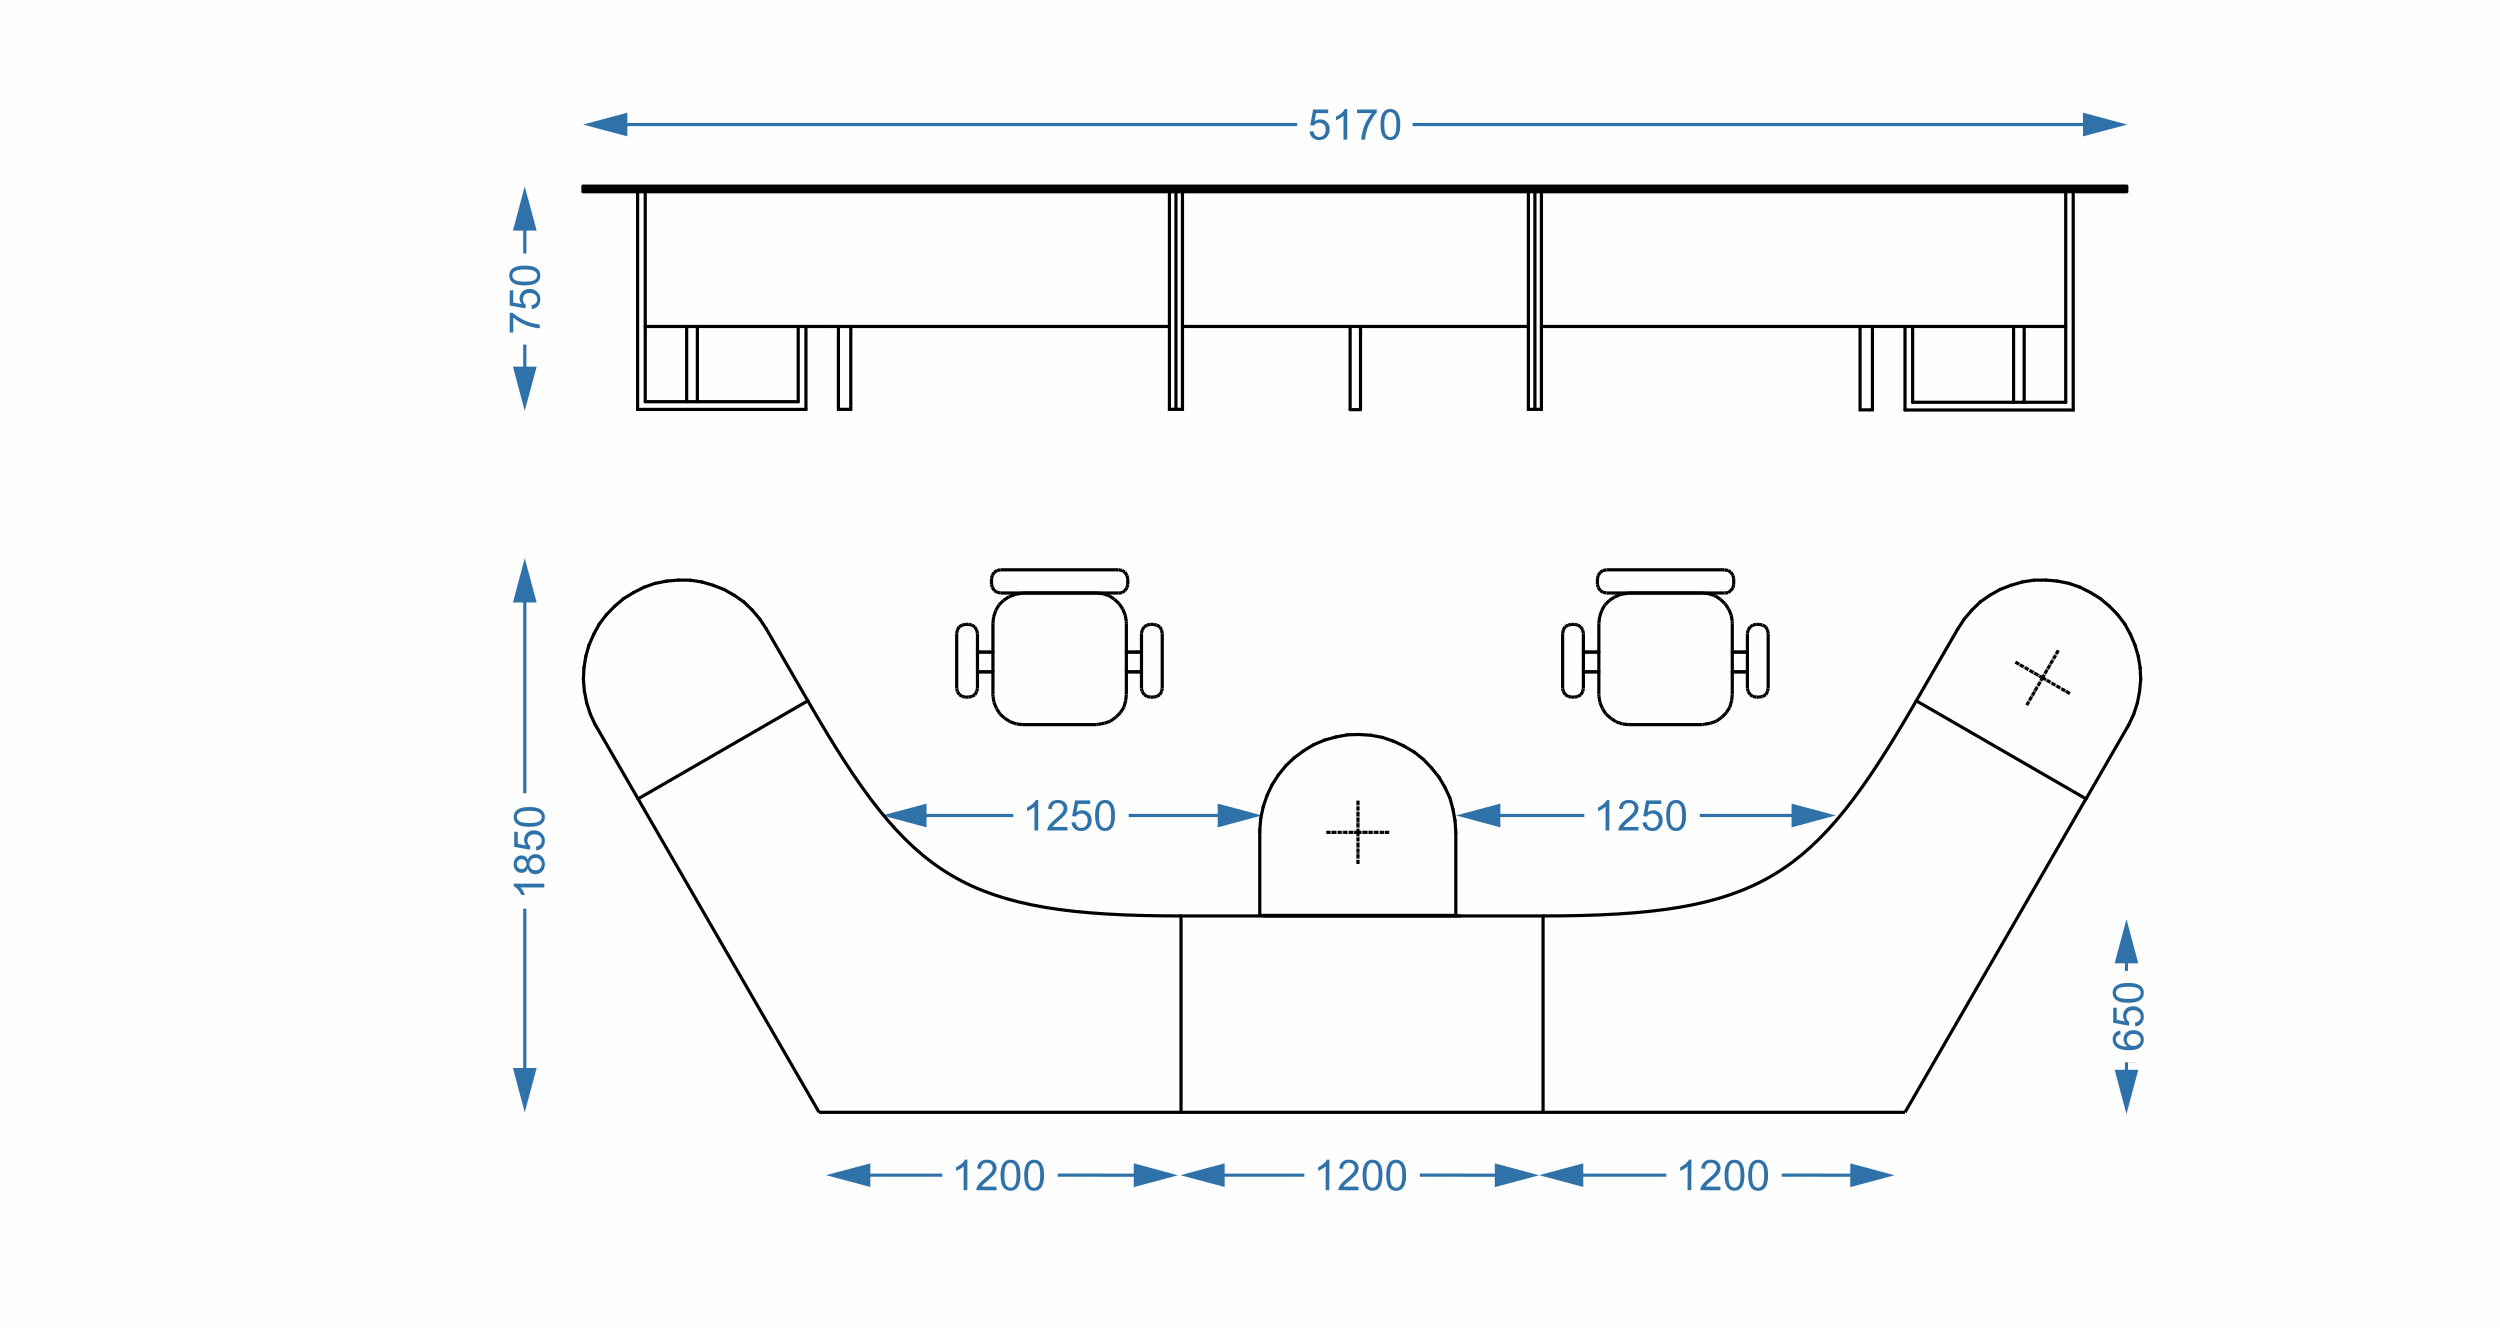 <?xml version="1.0" encoding="UTF-8"?>
<!DOCTYPE svg PUBLIC "-//W3C//DTD SVG 1.1//EN" "http://www.w3.org/Graphics/SVG/1.1/DTD/svg11.dtd">
<!-- Creator: CorelDRAW 2017 -->
<svg xmlns="http://www.w3.org/2000/svg" xml:space="preserve" width="4902px" height="2604px" version="1.1" style="shape-rendering:geometricPrecision; text-rendering:geometricPrecision; image-rendering:optimizeQuality; fill-rule:evenodd; clip-rule:evenodd"
viewBox="0 0 22635 12024"
 xmlns:xlink="http://www.w3.org/1999/xlink">
 <defs>
  <style type="text/css">
   <![CDATA[
    .str2 {stroke:black;stroke-width:29;stroke-miterlimit:2}
    .str0 {stroke:black;stroke-width:29;stroke-miterlimit:22.926}
    .str3 {stroke:black;stroke-width:29;stroke-linecap:round;stroke-miterlimit:10}
    .str1 {stroke:black;stroke-width:29;stroke-linecap:round;stroke-linejoin:round;stroke-miterlimit:10}
    .fil2 {fill:none}
    .fil3 {fill:none;fill-rule:nonzero}
    .fil0 {fill:#FEFEFE}
    .fil1 {fill:#2E72A9;fill-rule:nonzero}
    .fil4 {fill:black;fill-rule:nonzero}
   ]]>
  </style>
 </defs>
 <g id="Слой_x0020_1">
  <rect class="fil0" width="22635" height="12024"/>
  <g>
   <path class="fil1" d="M10515 10655l-1044 -1 0 -29 1044 1 0 29zm-250 93l0 -215 400 108 -400 107z"/>
  </g>
  <g>
   <path class="fil1" d="M7880 10747l-401 -107 401 -107 0 214zm734 -93l-984 0 0 -28 984 0 0 28z"/>
  </g>
  <g>
   <path class="fil1" d="M13784 10655l-1036 -1 0 -29 1036 1 0 29zm-250 93l0 -215 401 108 -401 107z"/>
  </g>
  <g>
   <path class="fil1" d="M11088 10747l-401 -107 401 -107 0 214zm804 -93l-1054 0 0 -28 1054 0 0 28z"/>
  </g>
  <g>
   <path class="fil1" d="M17002 10655l-976 -1 0 -29 976 1 0 29zm-250 93l1 -215 400 108 -401 107z"/>
  </g>
  <g>
   <path class="fil1" d="M14335 10747l-400 -107 400 -107 0 214zm835 -93l-1084 0 0 -28 1084 0 0 28z"/>
  </g>
  <g>
   <path class="fil1" d="M11275 7398l-1162 0 0 -29 1162 0 0 29zm-250 93l0 -215 401 107 -401 108z"/>
  </g>
  <g>
   <path class="fil1" d="M8389 7491l-401 -108 401 -107 0 215zm1308 -93l-1558 0 0 -29 1558 0 0 29z"/>
  </g>
  <g>
   <path class="fil1" d="M16470 7398l-1187 0 0 -29 1187 0 0 29zm-249 93l0 -215 400 107 -400 108z"/>
  </g>
  <g>
   <path class="fil1" d="M13584 7491l-401 -108 401 -107 0 215zm813 -93l-1063 0 0 -29 1063 0 0 29z"/>
  </g>
  <path class="fil1" d="M19221 9441l2 34c-13,3 -23,7 -29,13 -9,9 -14,20 -14,34 0,10 3,20 9,28 8,11 19,19 34,26 15,6 36,9 64,9 -13,-8 -22,-18 -28,-30 -6,-12 -9,-24 -9,-37 0,-22 8,-42 25,-58 16,-15 38,-23 64,-23 18,0 34,3 49,11 14,7 26,18 34,31 8,13 11,27 11,44 0,28 -10,51 -31,69 -20,18 -55,27 -102,27 -53,0 -92,-10 -116,-30 -21,-17 -32,-40 -32,-69 0,-22 6,-40 18,-54 13,-14 29,-22 51,-25zm119 139c11,0 22,-3 33,-8 11,-5 19,-11 24,-20 6,-9 9,-18 9,-28 0,-15 -6,-27 -18,-37 -11,-11 -27,-16 -47,-16 -19,0 -34,5 -45,15 -11,11 -16,23 -16,39 0,15 5,28 16,39 11,10 26,16 44,16z"/>
  <path id="1" class="fil1" d="M19357 9403l-3 -35c17,-3 30,-9 39,-18 8,-10 13,-22 13,-35 0,-17 -6,-31 -19,-42 -12,-11 -28,-16 -48,-16 -20,0 -35,5 -46,16 -11,10 -17,24 -17,42 0,11 3,21 8,30 5,8 11,15 19,20l-5 32 -141 -27 0 -136 32 0 0 109 74 15c-11,-16 -17,-34 -17,-52 0,-24 8,-44 25,-61 17,-16 38,-24 64,-24 25,0 47,7 65,21 22,18 33,42 33,73 0,25 -7,45 -21,61 -14,16 -32,25 -55,27z"/>
  <path id="2" class="fil1" d="M19293 9189c-33,0 -59,-3 -79,-10 -20,-7 -35,-17 -46,-30 -10,-13 -16,-30 -16,-50 0,-14 3,-27 9,-38 6,-12 15,-21 26,-28 11,-7 25,-13 41,-17 16,-4 38,-6 65,-6 32,0 58,3 78,10 20,6 36,16 46,29 11,14 16,30 16,50 0,27 -9,48 -28,63 -23,18 -60,27 -112,27zm0 -35c45,0 76,-5 90,-15 15,-11 23,-24 23,-40 0,-15 -8,-28 -23,-39 -15,-10 -45,-16 -90,-16 -45,0 -75,6 -90,16 -15,11 -23,24 -23,40 0,15 7,28 20,37 17,12 48,17 93,17z"/>
  <polygon class="fil2 str0" points="10693,10071 13971,10071 13971,8293 10693,8293 "/>
  <line class="fil2 str0" x1="10693" y1="10071" x2="7416" y2= "10071" />
  <line class="fil2 str0" x1="7416" y1="10071" x2="5777" y2= "7233" />
  <line class="fil3 str1" x1="7314" y1="6345" x2="5777" y2= "7233" />
  <line class="fil3 str1" x1="7314" y1="6345" x2="6938" y2= "5694" />
  <line class="fil3 str1" x1="5401" y1="6581" x2="5777" y2= "7233" />
  <line class="fil3 str1" x1="6938" y1="5694" x2="6880" y2= "5606" />
  <line class="fil3 str1" x1="6880" y1="5606" x2="6811" y2= "5524" />
  <line class="fil3 str1" x1="6811" y1="5524" x2="6735" y2= "5450" />
  <line class="fil3 str1" x1="6735" y1="5450" x2="6648" y2= "5390" />
  <line class="fil3 str1" x1="6648" y1="5390" x2="6555" y2= "5337" />
  <line class="fil3 str1" x1="6555" y1="5337" x2="6456" y2= "5299" />
  <line class="fil3 str1" x1="6456" y1="5299" x2="6354" y2= "5269" />
  <line class="fil3 str1" x1="6354" y1="5269" x2="6249" y2= "5253" />
  <line class="fil3 str1" x1="6249" y1="5253" x2="6142" y2= "5252" />
  <line class="fil3 str1" x1="6142" y1="5252" x2="6037" y2= "5261" />
  <line class="fil3 str1" x1="6037" y1="5261" x2="5931" y2= "5282" />
  <line class="fil3 str1" x1="5931" y1="5282" x2="5833" y2= "5316" />
  <line class="fil3 str1" x1="5833" y1="5316" x2="5736" y2= "5365" />
  <line class="fil3 str1" x1="5736" y1="5365" x2="5646" y2= "5420" />
  <line class="fil3 str1" x1="5646" y1="5420" x2="5565" y2= "5489" />
  <line class="fil3 str1" x1="5565" y1="5489" x2="5491" y2= "5565" />
  <line class="fil3 str1" x1="5491" y1="5565" x2="5426" y2= "5650" />
  <line class="fil3 str1" x1="5426" y1="5650" x2="5376" y2= "5742" />
  <line class="fil3 str1" x1="5376" y1="5742" x2="5333" y2= "5840" />
  <line class="fil3 str1" x1="5333" y1="5840" x2="5304" y2= "5942" />
  <line class="fil3 str1" x1="5304" y1="5942" x2="5287" y2= "6047" />
  <line class="fil3 str1" x1="5287" y1="6047" x2="5282" y2= "6153" />
  <line class="fil3 str1" x1="5282" y1="6153" x2="5291" y2= "6258" />
  <line class="fil3 str1" x1="5291" y1="6258" x2="5312" y2= "6364" />
  <line class="fil3 str1" x1="5312" y1="6364" x2="5345" y2= "6466" />
  <line class="fil3 str1" x1="5345" y1="6466" x2="5389" y2= "6562" />
  <line class="fil3 str1" x1="5389" y1="6562" x2="5401" y2= "6581" />
  <path class="fil2 str0" d="M7314 6345c930,1611 1401,1948 3379,1948"/>
  <line class="fil3 str1" x1="13218" y1="8293" x2="11442" y2= "8293" />
  <line class="fil2 str0" x1="13971" y1="10071" x2="17248" y2= "10071" />
  <line class="fil2 str0" x1="17248" y1="10071" x2="18886" y2= "7233" />
  <line class="fil3 str1" x1="17350" y1="6345" x2="18887" y2= "7233" />
  <line class="fil3 str2" x1="18499" y1="6140" x2="18465" y2= "6121" />
  <line class="fil3 str2" x1="18463" y1="6119" x2="18457" y2= "6116" />
  <line class="fil3 str2" x1="18454" y1="6114" x2="18421" y2= "6095" />
  <line class="fil3 str2" x1="18419" y1="6094" x2="18413" y2= "6091" />
  <line class="fil3 str2" x1="18410" y1="6089" x2="18377" y2= "6070" />
  <line class="fil3 str2" x1="18374" y1="6068" x2="18372" y2= "6067" />
  <line class="fil3 str2" x1="18366" y1="6063" x2="18333" y2= "6044" />
  <line class="fil3 str2" x1="18330" y1="6043" x2="18327" y2= "6041" />
  <line class="fil3 str2" x1="18322" y1="6038" x2="18289" y2= "6019" />
  <line class="fil3 str2" x1="18286" y1="6017" x2="18283" y2= "6016" />
  <line class="fil3 str2" x1="18281" y1="6014" x2="18247" y2= "5995" />
  <line class="fil3 str2" x1="18490" y1="6135" x2="18523" y2= "6154" />
  <line class="fil3 str2" x1="18526" y1="6156" x2="18529" y2= "6158" />
  <line class="fil3 str2" x1="18532" y1="6159" x2="18565" y2= "6178" />
  <line class="fil3 str2" x1="18570" y1="6181" x2="18573" y2= "6183" />
  <line class="fil3 str2" x1="18576" y1="6185" x2="18609" y2= "6204" />
  <line class="fil3 str2" x1="18614" y1="6207" x2="18617" y2= "6209" />
  <line class="fil3 str2" x1="18620" y1="6210" x2="18653" y2= "6229" />
  <line class="fil3 str2" x1="18659" y1="6232" x2="18661" y2= "6234" />
  <line class="fil3 str2" x1="18664" y1="6236" x2="18697" y2= "6255" />
  <line class="fil3 str2" x1="18700" y1="6256" x2="18706" y2= "6260" />
  <line class="fil3 str2" x1="18708" y1="6261" x2="18741" y2= "6280" />
  <line class="fil3 str2" x1="18490" y1="6142" x2="18509" y2= "6109" />
  <line class="fil3 str2" x1="18512" y1="6104" x2="18514" y2= "6101" />
  <line class="fil3 str2" x1="18515" y1="6098" x2="18534" y2= "6065" />
  <line class="fil3 str2" x1="18536" y1="6062" x2="18539" y2= "6057" />
  <line class="fil3 str2" x1="18541" y1="6054" x2="18560" y2= "6021" />
  <line class="fil3 str2" x1="18562" y1="6018" x2="18565" y2= "6013" />
  <line class="fil3 str2" x1="18566" y1="6010" x2="18585" y2= "5977" />
  <line class="fil3 str2" x1="18587" y1="5974" x2="18589" y2= "5971" />
  <line class="fil3 str2" x1="18592" y1="5966" x2="18611" y2= "5933" />
  <line class="fil3 str2" x1="18613" y1="5930" x2="18614" y2= "5927" />
  <line class="fil3 str2" x1="18617" y1="5922" x2="18636" y2= "5888" />
  <line class="fil3 str2" x1="18496" y1="6131" x2="18477" y2= "6164" />
  <line class="fil3 str2" x1="18474" y1="6170" x2="18472" y2= "6173" />
  <line class="fil3 str2" x1="18471" y1="6175" x2="18452" y2= "6209" />
  <line class="fil3 str2" x1="18448" y1="6214" x2="18447" y2= "6217" />
  <line class="fil3 str2" x1="18445" y1="6220" x2="18426" y2= "6253" />
  <line class="fil3 str2" x1="18425" y1="6255" x2="18421" y2= "6261" />
  <line class="fil3 str2" x1="18420" y1="6264" x2="18401" y2= "6297" />
  <line class="fil3 str2" x1="18399" y1="6300" x2="18396" y2= "6305" />
  <line class="fil3 str2" x1="18394" y1="6308" x2="18375" y2= "6341" />
  <line class="fil3 str2" x1="18374" y1="6344" x2="18372" y2= "6347" />
  <line class="fil3 str2" x1="18369" y1="6352" x2="18350" y2= "6385" />
  <line class="fil3 str1" x1="17350" y1="6345" x2="17726" y2= "5694" />
  <line class="fil3 str1" x1="19263" y1="6581" x2="18887" y2= "7233" />
  <line class="fil3 str1" x1="17726" y1="5694" x2="17784" y2= "5606" />
  <line class="fil3 str1" x1="17784" y1="5606" x2="17853" y2= "5524" />
  <line class="fil3 str1" x1="17853" y1="5524" x2="17929" y2= "5450" />
  <line class="fil3 str1" x1="17929" y1="5450" x2="18015" y2= "5390" />
  <line class="fil3 str1" x1="18015" y1="5390" x2="18108" y2= "5337" />
  <line class="fil3 str1" x1="18108" y1="5337" x2="18208" y2= "5299" />
  <line class="fil3 str1" x1="18208" y1="5299" x2="18310" y2= "5269" />
  <line class="fil3 str1" x1="18310" y1="5269" x2="18415" y2= "5253" />
  <line class="fil3 str1" x1="18415" y1="5253" x2="18522" y2= "5252" />
  <line class="fil3 str1" x1="18522" y1="5252" x2="18627" y2= "5261" />
  <line class="fil3 str1" x1="18627" y1="5261" x2="18733" y2= "5282" />
  <line class="fil3 str1" x1="18733" y1="5282" x2="18831" y2= "5316" />
  <line class="fil3 str1" x1="18831" y1="5316" x2="18928" y2= "5365" />
  <line class="fil3 str1" x1="18928" y1="5365" x2="19017" y2= "5420" />
  <line class="fil3 str1" x1="19017" y1="5420" x2="19099" y2= "5489" />
  <line class="fil3 str1" x1="19099" y1="5489" x2="19173" y2= "5565" />
  <line class="fil3 str1" x1="19173" y1="5565" x2="19238" y2= "5650" />
  <line class="fil3 str1" x1="19238" y1="5650" x2="19288" y2= "5742" />
  <line class="fil3 str1" x1="19288" y1="5742" x2="19330" y2= "5840" />
  <line class="fil3 str1" x1="19330" y1="5840" x2="19360" y2= "5942" />
  <line class="fil3 str1" x1="19360" y1="5942" x2="19377" y2= "6047" />
  <line class="fil3 str1" x1="19377" y1="6047" x2="19382" y2= "6153" />
  <line class="fil3 str1" x1="19382" y1="6153" x2="19372" y2= "6258" />
  <line class="fil3 str1" x1="19372" y1="6258" x2="19352" y2= "6364" />
  <line class="fil3 str1" x1="19352" y1="6364" x2="19319" y2= "6466" />
  <line class="fil3 str1" x1="19319" y1="6466" x2="19274" y2= "6562" />
  <line class="fil3 str1" x1="19274" y1="6562" x2="19263" y2= "6581" />
  <path class="fil2 str0" d="M17350 6345c-930,1611 -1402,1948 -3379,1948"/>
  <g>
   <line class="fil3 str2" x1="9927" y1="6561" x2="9261" y2= "6561" />
   <line class="fil3 str2" x1="9261" y1="6561" x2="9204" y2= "6555" />
   <line class="fil3 str2" x1="9204" y1="6555" x2="9146" y2= "6535" />
   <line class="fil3 str2" x1="9146" y1="6535" x2="9098" y2= "6504" />
   <line class="fil3 str2" x1="9098" y1="6504" x2="9054" y2= "6465" />
   <line class="fil3 str2" x1="9054" y1="6465" x2="9022" y2= "6414" />
   <line class="fil3 str2" x1="9022" y1="6414" x2="9000" y2= "6360" />
   <line class="fil3 str2" x1="9000" y1="6360" x2="8990" y2= "6303" />
   <line class="fil3 str2" x1="8990" y1="6303" x2="8990" y2= "6287" />
   <line class="fil3 str2" x1="8990" y1="6287" x2="8990" y2= "5643" />
   <line class="fil3 str2" x1="8990" y1="5643" x2="8996" y2= "5586" />
   <line class="fil3 str2" x1="8996" y1="5586" x2="9015" y2= "5528" />
   <line class="fil3 str2" x1="9015" y1="5528" x2="9044" y2= "5477" />
   <line class="fil3 str2" x1="9044" y1="5477" x2="9086" y2= "5436" />
   <line class="fil3 str2" x1="9086" y1="5436" x2="9133" y2= "5404" />
   <line class="fil3 str2" x1="9133" y1="5404" x2="9188" y2= "5382" />
   <line class="fil3 str2" x1="9188" y1="5382" x2="9245" y2= "5372" />
   <line class="fil3 str2" x1="9245" y1="5372" x2="9261" y2= "5369" />
   <line class="fil3 str2" x1="9261" y1="5369" x2="9927" y2= "5369" />
   <line class="fil3 str2" x1="9927" y1="5369" x2="9984" y2= "5375" />
   <line class="fil3 str2" x1="9984" y1="5375" x2="10042" y2= "5394" />
   <line class="fil3 str2" x1="10042" y1="5394" x2="10090" y2= "5426" />
   <line class="fil3 str2" x1="10090" y1="5426" x2="10134" y2= "5468" />
   <line class="fil3 str2" x1="10134" y1="5468" x2="10166" y2= "5516" />
   <line class="fil3 str2" x1="10166" y1="5516" x2="10188" y2= "5570" />
   <line class="fil3 str2" x1="10188" y1="5570" x2="10198" y2= "5627" />
   <line class="fil3 str2" x1="10198" y1="5627" x2="10198" y2= "5643" />
   <line class="fil3 str2" x1="10198" y1="5643" x2="10198" y2= "6287" />
   <line class="fil3 str2" x1="10198" y1="6287" x2="10192" y2= "6344" />
   <line class="fil3 str2" x1="10192" y1="6344" x2="10176" y2= "6402" />
   <line class="fil3 str2" x1="10176" y1="6402" x2="10144" y2= "6453" />
   <line class="fil3 str2" x1="10144" y1="6453" x2="10102" y2= "6494" />
   <line class="fil3 str2" x1="10102" y1="6494" x2="10055" y2= "6529" />
   <line class="fil3 str2" x1="10055" y1="6529" x2="10000" y2= "6548" />
   <line class="fil3 str2" x1="10000" y1="6548" x2="9943" y2= "6558" />
   <line class="fil3 str2" x1="9943" y1="6558" x2="9927" y2= "6561" />
   <line class="fil3 str2" x1="10128" y1="5369" x2="9060" y2= "5369" />
   <line class="fil3 str2" x1="9060" y1="5369" x2="9028" y2= "5363" />
   <line class="fil3 str2" x1="9028" y1="5363" x2="9003" y2= "5347" />
   <line class="fil3 str2" x1="9003" y1="5347" x2="8984" y2= "5318" />
   <line class="fil3 str2" x1="8984" y1="5318" x2="8977" y2= "5289" />
   <line class="fil3 str2" x1="8977" y1="5289" x2="8977" y2= "5241" />
   <line class="fil3 str2" x1="8977" y1="5241" x2="8984" y2= "5210" />
   <line class="fil3 str2" x1="8984" y1="5210" x2="9003" y2= "5181" />
   <line class="fil3 str2" x1="9003" y1="5181" x2="9028" y2= "5165" />
   <line class="fil3 str2" x1="9028" y1="5165" x2="9060" y2= "5159" />
   <line class="fil3 str2" x1="9060" y1="5159" x2="10128" y2= "5159" />
   <line class="fil3 str2" x1="10128" y1="5159" x2="10160" y2= "5165" />
   <line class="fil3 str2" x1="10160" y1="5165" x2="10185" y2= "5181" />
   <line class="fil3 str2" x1="10185" y1="5181" x2="10204" y2= "5210" />
   <line class="fil3 str2" x1="10204" y1="5210" x2="10211" y2= "5241" />
   <line class="fil3 str2" x1="10211" y1="5241" x2="10211" y2= "5289" />
   <line class="fil3 str2" x1="10211" y1="5289" x2="10204" y2= "5321" />
   <line class="fil3 str2" x1="10204" y1="5321" x2="10185" y2= "5347" />
   <line class="fil3 str2" x1="10185" y1="5347" x2="10160" y2= "5366" />
   <line class="fil3 str2" x1="10160" y1="5366" x2="10128" y2= "5369" />
   <line class="fil3 str2" x1="10440" y1="6312" x2="10418" y2= "6312" />
   <line class="fil3 str2" x1="10418" y1="6312" x2="10386" y2= "6306" />
   <line class="fil3 str2" x1="10386" y1="6306" x2="10360" y2= "6290" />
   <line class="fil3 str2" x1="10360" y1="6290" x2="10341" y2= "6261" />
   <line class="fil3 str2" x1="10341" y1="6261" x2="10335" y2= "6233" />
   <line class="fil3 str2" x1="10335" y1="6233" x2="10335" y2= "5735" />
   <line class="fil3 str2" x1="10335" y1="5735" x2="10341" y2= "5704" />
   <line class="fil3 str2" x1="10341" y1="5704" x2="10360" y2= "5675" />
   <line class="fil3 str2" x1="10360" y1="5675" x2="10386" y2= "5659" />
   <line class="fil3 str2" x1="10386" y1="5659" x2="10418" y2= "5653" />
   <line class="fil3 str2" x1="10418" y1="5653" x2="10440" y2= "5653" />
   <line class="fil3 str2" x1="10440" y1="5653" x2="10472" y2= "5659" />
   <line class="fil3 str2" x1="10472" y1="5659" x2="10501" y2= "5675" />
   <line class="fil3 str2" x1="10501" y1="5675" x2="10517" y2= "5704" />
   <line class="fil3 str2" x1="10517" y1="5704" x2="10523" y2= "5735" />
   <line class="fil3 str2" x1="10523" y1="5735" x2="10523" y2= "6233" />
   <line class="fil3 str2" x1="10523" y1="6233" x2="10517" y2= "6261" />
   <line class="fil3 str2" x1="10517" y1="6261" x2="10501" y2= "6290" />
   <line class="fil3 str2" x1="10501" y1="6290" x2="10472" y2= "6306" />
   <line class="fil3 str2" x1="10472" y1="6306" x2="10440" y2= "6312" />
   <line class="fil3 str1" x1="10198" y1="5904" x2="10211" y2= "5904" />
   <line class="fil3 str1" x1="10214" y1="5904" x2="10227" y2= "5904" />
   <line class="fil3 str1" x1="10230" y1="5904" x2="10243" y2= "5904" />
   <line class="fil3 str1" x1="10246" y1="5904" x2="10258" y2= "5904" />
   <line class="fil3 str1" x1="10262" y1="5904" x2="10274" y2= "5904" />
   <line class="fil3 str1" x1="10278" y1="5904" x2="10290" y2= "5904" />
   <line class="fil3 str1" x1="10290" y1="5904" x2="10306" y2= "5904" />
   <line class="fil3 str1" x1="10306" y1="5904" x2="10319" y2= "5904" />
   <line class="fil3 str1" x1="10322" y1="5904" x2="10335" y2= "5904" />
   <line class="fil3 str1" x1="10335" y1="6083" x2="10322" y2= "6083" />
   <line class="fil3 str1" x1="10319" y1="6083" x2="10306" y2= "6083" />
   <line class="fil3 str1" x1="10306" y1="6083" x2="10290" y2= "6083" />
   <line class="fil3 str1" x1="10290" y1="6083" x2="10278" y2= "6083" />
   <line class="fil3 str1" x1="10274" y1="6083" x2="10262" y2= "6083" />
   <line class="fil3 str1" x1="10258" y1="6083" x2="10246" y2= "6083" />
   <line class="fil3 str1" x1="10243" y1="6083" x2="10230" y2= "6083" />
   <line class="fil3 str1" x1="10227" y1="6083" x2="10214" y2= "6083" />
   <line class="fil3 str1" x1="10211" y1="6083" x2="10198" y2= "6083" />
   <line class="fil3 str2" x1="8745" y1="6312" x2="8767" y2= "6312" />
   <line class="fil3 str2" x1="8767" y1="6312" x2="8799" y2= "6306" />
   <line class="fil3 str2" x1="8799" y1="6306" x2="8827" y2= "6290" />
   <line class="fil3 str2" x1="8827" y1="6290" x2="8843" y2= "6261" />
   <line class="fil3 str2" x1="8843" y1="6261" x2="8850" y2= "6233" />
   <line class="fil3 str2" x1="8850" y1="6233" x2="8850" y2= "5735" />
   <line class="fil3 str2" x1="8850" y1="5735" x2="8843" y2= "5704" />
   <line class="fil3 str2" x1="8843" y1="5704" x2="8824" y2= "5675" />
   <line class="fil3 str2" x1="8824" y1="5675" x2="8799" y2= "5659" />
   <line class="fil3 str2" x1="8799" y1="5659" x2="8767" y2= "5653" />
   <line class="fil3 str2" x1="8767" y1="5653" x2="8745" y2= "5653" />
   <line class="fil3 str2" x1="8745" y1="5653" x2="8713" y2= "5659" />
   <line class="fil3 str2" x1="8713" y1="5659" x2="8684" y2= "5675" />
   <line class="fil3 str2" x1="8684" y1="5675" x2="8668" y2= "5704" />
   <line class="fil3 str2" x1="8668" y1="5704" x2="8662" y2= "5735" />
   <line class="fil3 str2" x1="8662" y1="5735" x2="8662" y2= "6233" />
   <line class="fil3 str2" x1="8662" y1="6233" x2="8668" y2= "6261" />
   <line class="fil3 str2" x1="8668" y1="6261" x2="8687" y2= "6290" />
   <line class="fil3 str2" x1="8687" y1="6290" x2="8713" y2= "6306" />
   <line class="fil3 str2" x1="8713" y1="6306" x2="8745" y2= "6312" />
   <line class="fil3 str1" x1="8990" y1="6083" x2="8977" y2= "6083" />
   <line class="fil3 str1" x1="8974" y1="6083" x2="8961" y2= "6083" />
   <line class="fil3 str1" x1="8958" y1="6083" x2="8945" y2= "6083" />
   <line class="fil3 str1" x1="8942" y1="6083" x2="8929" y2= "6083" />
   <line class="fil3 str1" x1="8926" y1="6083" x2="8914" y2= "6083" />
   <line class="fil3 str1" x1="8910" y1="6083" x2="8898" y2= "6083" />
   <line class="fil3 str1" x1="8894" y1="6083" x2="8882" y2= "6083" />
   <line class="fil3 str1" x1="8878" y1="6083" x2="8866" y2= "6083" />
   <line class="fil3 str1" x1="8863" y1="6083" x2="8850" y2= "6083" />
   <line class="fil3 str1" x1="8850" y1="5904" x2="8863" y2= "5904" />
   <line class="fil3 str1" x1="8866" y1="5904" x2="8878" y2= "5904" />
   <line class="fil3 str1" x1="8882" y1="5904" x2="8894" y2= "5904" />
   <line class="fil3 str1" x1="8898" y1="5904" x2="8910" y2= "5904" />
   <line class="fil3 str1" x1="8914" y1="5904" x2="8926" y2= "5904" />
   <line class="fil3 str1" x1="8929" y1="5904" x2="8942" y2= "5904" />
   <line class="fil3 str1" x1="8945" y1="5904" x2="8958" y2= "5904" />
   <line class="fil3 str1" x1="8961" y1="5904" x2="8974" y2= "5904" />
   <line class="fil3 str1" x1="8977" y1="5904" x2="8990" y2= "5904" />
  </g>
  <line class="fil3 str2" x1="15413" y1="6561" x2="14747" y2= "6561" />
  <line class="fil3 str2" x1="14747" y1="6561" x2="14690" y2= "6555" />
  <line class="fil3 str2" x1="14690" y1="6555" x2="14632" y2= "6535" />
  <line class="fil3 str2" x1="14632" y1="6535" x2="14585" y2= "6504" />
  <line class="fil3 str2" x1="14585" y1="6504" x2="14540" y2= "6465" />
  <line class="fil3 str2" x1="14540" y1="6465" x2="14508" y2= "6414" />
  <line class="fil3 str2" x1="14508" y1="6414" x2="14486" y2= "6360" />
  <line class="fil3 str2" x1="14486" y1="6360" x2="14476" y2= "6303" />
  <line class="fil3 str2" x1="14476" y1="6303" x2="14476" y2= "6287" />
  <line class="fil3 str2" x1="14476" y1="6287" x2="14476" y2= "5643" />
  <line class="fil3 str2" x1="14476" y1="5643" x2="14483" y2= "5586" />
  <line class="fil3 str2" x1="14483" y1="5586" x2="14502" y2= "5528" />
  <line class="fil3 str2" x1="14502" y1="5528" x2="14530" y2= "5477" />
  <line class="fil3 str2" x1="14530" y1="5477" x2="14572" y2= "5436" />
  <line class="fil3 str2" x1="14572" y1="5436" x2="14620" y2= "5404" />
  <line class="fil3 str2" x1="14620" y1="5404" x2="14674" y2= "5382" />
  <line class="fil3 str2" x1="14674" y1="5382" x2="14731" y2= "5372" />
  <line class="fil3 str2" x1="14731" y1="5372" x2="14747" y2= "5369" />
  <line class="fil3 str2" x1="14747" y1="5369" x2="15413" y2= "5369" />
  <line class="fil3 str2" x1="15413" y1="5369" x2="15471" y2= "5375" />
  <line class="fil3 str2" x1="15471" y1="5375" x2="15528" y2= "5394" />
  <line class="fil3 str2" x1="15528" y1="5394" x2="15576" y2= "5426" />
  <line class="fil3 str2" x1="15576" y1="5426" x2="15620" y2= "5468" />
  <line class="fil3 str2" x1="15620" y1="5468" x2="15652" y2= "5516" />
  <line class="fil3 str2" x1="15652" y1="5516" x2="15675" y2= "5570" />
  <line class="fil3 str2" x1="15675" y1="5570" x2="15684" y2= "5627" />
  <line class="fil3 str2" x1="15684" y1="5627" x2="15684" y2= "5643" />
  <line class="fil3 str2" x1="15684" y1="5643" x2="15684" y2= "6287" />
  <line class="fil3 str2" x1="15684" y1="6287" x2="15678" y2= "6344" />
  <line class="fil3 str2" x1="15678" y1="6344" x2="15662" y2= "6402" />
  <line class="fil3 str2" x1="15662" y1="6402" x2="15630" y2= "6453" />
  <line class="fil3 str2" x1="15630" y1="6453" x2="15589" y2= "6494" />
  <line class="fil3 str2" x1="15589" y1="6494" x2="15541" y2= "6529" />
  <line class="fil3 str2" x1="15541" y1="6529" x2="15487" y2= "6548" />
  <line class="fil3 str2" x1="15487" y1="6548" x2="15429" y2= "6558" />
  <line class="fil3 str2" x1="15429" y1="6558" x2="15413" y2= "6561" />
  <line class="fil3 str2" x1="15614" y1="5369" x2="14546" y2= "5369" />
  <line class="fil3 str2" x1="14546" y1="5369" x2="14514" y2= "5363" />
  <line class="fil3 str2" x1="14514" y1="5363" x2="14489" y2= "5347" />
  <line class="fil3 str2" x1="14489" y1="5347" x2="14470" y2= "5318" />
  <line class="fil3 str2" x1="14470" y1="5318" x2="14463" y2= "5289" />
  <line class="fil3 str2" x1="14463" y1="5289" x2="14463" y2= "5241" />
  <line class="fil3 str2" x1="14463" y1="5241" x2="14470" y2= "5210" />
  <line class="fil3 str2" x1="14470" y1="5210" x2="14489" y2= "5181" />
  <line class="fil3 str2" x1="14489" y1="5181" x2="14514" y2= "5165" />
  <line class="fil3 str2" x1="14514" y1="5165" x2="14546" y2= "5159" />
  <line class="fil3 str2" x1="14546" y1="5159" x2="15614" y2= "5159" />
  <line class="fil3 str2" x1="15614" y1="5159" x2="15646" y2= "5165" />
  <line class="fil3 str2" x1="15646" y1="5165" x2="15671" y2= "5181" />
  <line class="fil3 str2" x1="15671" y1="5181" x2="15691" y2= "5210" />
  <line class="fil3 str2" x1="15691" y1="5210" x2="15697" y2= "5241" />
  <line class="fil3 str2" x1="15697" y1="5241" x2="15697" y2= "5289" />
  <line class="fil3 str2" x1="15697" y1="5289" x2="15691" y2= "5321" />
  <line class="fil3 str2" x1="15691" y1="5321" x2="15671" y2= "5347" />
  <line class="fil3 str2" x1="15671" y1="5347" x2="15646" y2= "5366" />
  <line class="fil3 str2" x1="15646" y1="5366" x2="15614" y2= "5369" />
  <line class="fil3 str2" x1="15926" y1="6312" x2="15904" y2= "6312" />
  <line class="fil3 str2" x1="15904" y1="6312" x2="15872" y2= "6306" />
  <line class="fil3 str2" x1="15872" y1="6306" x2="15847" y2= "6290" />
  <line class="fil3 str2" x1="15847" y1="6290" x2="15828" y2= "6261" />
  <line class="fil3 str2" x1="15828" y1="6261" x2="15821" y2= "6233" />
  <line class="fil3 str2" x1="15821" y1="6233" x2="15821" y2= "5735" />
  <line class="fil3 str2" x1="15821" y1="5735" x2="15828" y2= "5704" />
  <line class="fil3 str2" x1="15828" y1="5704" x2="15847" y2= "5675" />
  <line class="fil3 str2" x1="15847" y1="5675" x2="15872" y2= "5659" />
  <line class="fil3 str2" x1="15872" y1="5659" x2="15904" y2= "5653" />
  <line class="fil3 str2" x1="15904" y1="5653" x2="15926" y2= "5653" />
  <line class="fil3 str2" x1="15926" y1="5653" x2="15958" y2= "5659" />
  <line class="fil3 str2" x1="15958" y1="5659" x2="15987" y2= "5675" />
  <line class="fil3 str2" x1="15987" y1="5675" x2="16003" y2= "5704" />
  <line class="fil3 str2" x1="16003" y1="5704" x2="16009" y2= "5735" />
  <line class="fil3 str2" x1="16009" y1="5735" x2="16009" y2= "6233" />
  <line class="fil3 str2" x1="16009" y1="6233" x2="16003" y2= "6261" />
  <line class="fil3 str2" x1="16003" y1="6261" x2="15987" y2= "6290" />
  <line class="fil3 str2" x1="15987" y1="6290" x2="15958" y2= "6306" />
  <line class="fil3 str2" x1="15958" y1="6306" x2="15926" y2= "6312" />
  <line class="fil3 str1" x1="15684" y1="5904" x2="15697" y2= "5904" />
  <line class="fil3 str1" x1="15700" y1="5904" x2="15713" y2= "5904" />
  <line class="fil3 str1" x1="15716" y1="5904" x2="15729" y2= "5904" />
  <line class="fil3 str1" x1="15732" y1="5904" x2="15745" y2= "5904" />
  <line class="fil3 str1" x1="15748" y1="5904" x2="15761" y2= "5904" />
  <line class="fil3 str1" x1="15764" y1="5904" x2="15777" y2= "5904" />
  <line class="fil3 str1" x1="15777" y1="5904" x2="15793" y2= "5904" />
  <line class="fil3 str1" x1="15793" y1="5904" x2="15805" y2= "5904" />
  <line class="fil3 str1" x1="15808" y1="5904" x2="15821" y2= "5904" />
  <line class="fil3 str1" x1="15821" y1="6083" x2="15808" y2= "6083" />
  <line class="fil3 str1" x1="15805" y1="6083" x2="15793" y2= "6083" />
  <line class="fil3 str1" x1="15793" y1="6083" x2="15777" y2= "6083" />
  <line class="fil3 str1" x1="15777" y1="6083" x2="15764" y2= "6083" />
  <line class="fil3 str1" x1="15761" y1="6083" x2="15748" y2= "6083" />
  <line class="fil3 str1" x1="15745" y1="6083" x2="15732" y2= "6083" />
  <line class="fil3 str1" x1="15729" y1="6083" x2="15716" y2= "6083" />
  <line class="fil3 str1" x1="15713" y1="6083" x2="15700" y2= "6083" />
  <line class="fil3 str1" x1="15697" y1="6083" x2="15684" y2= "6083" />
  <line class="fil3 str2" x1="14231" y1="6312" x2="14253" y2= "6312" />
  <line class="fil3 str2" x1="14253" y1="6312" x2="14285" y2= "6306" />
  <line class="fil3 str2" x1="14285" y1="6306" x2="14314" y2= "6290" />
  <line class="fil3 str2" x1="14314" y1="6290" x2="14330" y2= "6261" />
  <line class="fil3 str2" x1="14330" y1="6261" x2="14336" y2= "6233" />
  <line class="fil3 str2" x1="14336" y1="6233" x2="14336" y2= "5735" />
  <line class="fil3 str2" x1="14336" y1="5735" x2="14330" y2= "5704" />
  <line class="fil3 str2" x1="14330" y1="5704" x2="14311" y2= "5675" />
  <line class="fil3 str2" x1="14311" y1="5675" x2="14285" y2= "5659" />
  <line class="fil3 str2" x1="14285" y1="5659" x2="14253" y2= "5653" />
  <line class="fil3 str2" x1="14253" y1="5653" x2="14231" y2= "5653" />
  <line class="fil3 str2" x1="14231" y1="5653" x2="14199" y2= "5659" />
  <line class="fil3 str2" x1="14199" y1="5659" x2="14170" y2= "5675" />
  <line class="fil3 str2" x1="14170" y1="5675" x2="14154" y2= "5704" />
  <line class="fil3 str2" x1="14154" y1="5704" x2="14148" y2= "5735" />
  <line class="fil3 str2" x1="14148" y1="5735" x2="14148" y2= "6233" />
  <line class="fil3 str2" x1="14148" y1="6233" x2="14154" y2= "6261" />
  <line class="fil3 str2" x1="14154" y1="6261" x2="14173" y2= "6290" />
  <line class="fil3 str2" x1="14173" y1="6290" x2="14199" y2= "6306" />
  <line class="fil3 str2" x1="14199" y1="6306" x2="14231" y2= "6312" />
  <line class="fil3 str1" x1="14476" y1="6083" x2="14463" y2= "6083" />
  <line class="fil3 str1" x1="14460" y1="6083" x2="14448" y2= "6083" />
  <line class="fil3 str1" x1="14444" y1="6083" x2="14432" y2= "6083" />
  <line class="fil3 str1" x1="14428" y1="6083" x2="14416" y2= "6083" />
  <line class="fil3 str1" x1="14413" y1="6083" x2="14400" y2= "6083" />
  <line class="fil3 str1" x1="14397" y1="6083" x2="14384" y2= "6083" />
  <line class="fil3 str1" x1="14381" y1="6083" x2="14368" y2= "6083" />
  <line class="fil3 str1" x1="14365" y1="6083" x2="14352" y2= "6083" />
  <line class="fil3 str1" x1="14349" y1="6083" x2="14336" y2= "6083" />
  <line class="fil3 str1" x1="14336" y1="5904" x2="14349" y2= "5904" />
  <line class="fil3 str1" x1="14352" y1="5904" x2="14365" y2= "5904" />
  <line class="fil3 str1" x1="14368" y1="5904" x2="14381" y2= "5904" />
  <line class="fil3 str1" x1="14384" y1="5904" x2="14397" y2= "5904" />
  <line class="fil3 str1" x1="14400" y1="5904" x2="14413" y2= "5904" />
  <line class="fil3 str1" x1="14416" y1="5904" x2="14428" y2= "5904" />
  <line class="fil3 str1" x1="14432" y1="5904" x2="14444" y2= "5904" />
  <line class="fil3 str1" x1="14448" y1="5904" x2="14460" y2= "5904" />
  <line class="fil3 str1" x1="14463" y1="5904" x2="14476" y2= "5904" />
  <line class="fil3 str1" x1="13181" y1="8288" x2="11406" y2= "8288" />
  <line class="fil3 str2" x1="12288" y1="7536" x2="12327" y2= "7536" />
  <line class="fil3 str2" x1="12330" y1="7536" x2="12336" y2= "7536" />
  <line class="fil3 str2" x1="12339" y1="7536" x2="12378" y2= "7536" />
  <line class="fil3 str2" x1="12381" y1="7536" x2="12387" y2= "7536" />
  <line class="fil3 str2" x1="12390" y1="7536" x2="12429" y2= "7536" />
  <line class="fil3 str2" x1="12432" y1="7536" x2="12435" y2= "7536" />
  <line class="fil3 str2" x1="12441" y1="7536" x2="12480" y2= "7536" />
  <line class="fil3 str2" x1="12483" y1="7536" x2="12486" y2= "7536" />
  <line class="fil3 str2" x1="12492" y1="7536" x2="12531" y2= "7536" />
  <line class="fil3 str2" x1="12534" y1="7536" x2="12537" y2= "7536" />
  <line class="fil3 str2" x1="12540" y1="7536" x2="12578" y2= "7536" />
  <line class="fil3 str2" x1="12298" y1="7536" x2="12260" y2= "7536" />
  <line class="fil3 str2" x1="12257" y1="7536" x2="12253" y2= "7536" />
  <line class="fil3 str2" x1="12250" y1="7536" x2="12212" y2= "7536" />
  <line class="fil3 str2" x1="12206" y1="7536" x2="12202" y2= "7536" />
  <line class="fil3 str2" x1="12199" y1="7536" x2="12161" y2= "7536" />
  <line class="fil3 str2" x1="12155" y1="7536" x2="12151" y2= "7536" />
  <line class="fil3 str2" x1="12148" y1="7536" x2="12110" y2= "7536" />
  <line class="fil3 str2" x1="12104" y1="7536" x2="12100" y2= "7536" />
  <line class="fil3 str2" x1="12097" y1="7536" x2="12059" y2= "7536" />
  <line class="fil3 str2" x1="12056" y1="7536" x2="12049" y2= "7536" />
  <line class="fil3 str2" x1="12046" y1="7536" x2="12008" y2= "7536" />
  <line class="fil3 str2" x1="12295" y1="7543" x2="12295" y2= "7504" />
  <line class="fil3 str2" x1="12295" y1="7498" x2="12295" y2= "7495" />
  <line class="fil3 str2" x1="12295" y1="7492" x2="12295" y2= "7453" />
  <line class="fil3 str2" x1="12295" y1="7450" x2="12295" y2= "7444" />
  <line class="fil3 str2" x1="12295" y1="7441" x2="12295" y2= "7402" />
  <line class="fil3 str2" x1="12295" y1="7399" x2="12295" y2= "7393" />
  <line class="fil3 str2" x1="12295" y1="7390" x2="12295" y2= "7351" />
  <line class="fil3 str2" x1="12295" y1="7348" x2="12295" y2= "7345" />
  <line class="fil3 str2" x1="12295" y1="7339" x2="12295" y2= "7300" />
  <line class="fil3 str2" x1="12295" y1="7297" x2="12295" y2= "7294" />
  <line class="fil3 str2" x1="12295" y1="7288" x2="12295" y2= "7249" />
  <line class="fil3 str2" x1="12295" y1="7530" x2="12295" y2= "7568" />
  <line class="fil3 str2" x1="12295" y1="7574" x2="12295" y2= "7578" />
  <line class="fil3 str2" x1="12295" y1="7581" x2="12295" y2= "7619" />
  <line class="fil3 str2" x1="12295" y1="7625" x2="12295" y2= "7629" />
  <line class="fil3 str2" x1="12295" y1="7632" x2="12295" y2= "7670" />
  <line class="fil3 str2" x1="12295" y1="7673" x2="12295" y2= "7680" />
  <line class="fil3 str2" x1="12295" y1="7683" x2="12295" y2= "7721" />
  <line class="fil3 str2" x1="12295" y1="7724" x2="12295" y2= "7731" />
  <line class="fil3 str2" x1="12295" y1="7734" x2="12295" y2= "7772" />
  <line class="fil3 str2" x1="12295" y1="7775" x2="12295" y2= "7778" />
  <line class="fil3 str2" x1="12295" y1="7785" x2="12295" y2= "7823" />
  <line class="fil3 str1" x1="13181" y1="8288" x2="13181" y2= "7536" />
  <line class="fil3 str1" x1="11406" y1="7536" x2="11406" y2= "8288" />
  <line class="fil3 str1" x1="13181" y1="7536" x2="13174" y2= "7431" />
  <line class="fil3 str1" x1="13174" y1="7431" x2="13155" y2= "7326" />
  <line class="fil3 str1" x1="13155" y1="7326" x2="13127" y2= "7224" />
  <line class="fil3 str1" x1="13127" y1="7224" x2="13082" y2= "7128" />
  <line class="fil3 str1" x1="13082" y1="7128" x2="13028" y2= "7036" />
  <line class="fil3 str1" x1="13028" y1="7036" x2="12961" y2= "6953" />
  <line class="fil3 str1" x1="12961" y1="6953" x2="12888" y2= "6876" />
  <line class="fil3 str1" x1="12888" y1="6876" x2="12805" y2= "6810" />
  <line class="fil3 str1" x1="12805" y1="6810" x2="12712" y2= "6755" />
  <line class="fil3 str1" x1="12712" y1="6755" x2="12617" y2= "6711" />
  <line class="fil3 str1" x1="12617" y1="6711" x2="12515" y2= "6676" />
  <line class="fil3 str1" x1="12515" y1="6676" x2="12413" y2= "6657" />
  <line class="fil3 str1" x1="12413" y1="6657" x2="12304" y2= "6650" />
  <line class="fil3 str1" x1="12304" y1="6650" x2="12199" y2= "6653" />
  <line class="fil3 str1" x1="12199" y1="6653" x2="12094" y2= "6673" />
  <line class="fil3 str1" x1="12094" y1="6673" x2="11992" y2= "6701" />
  <line class="fil3 str1" x1="11992" y1="6701" x2="11893" y2= "6743" />
  <line class="fil3 str1" x1="11893" y1="6743" x2="11804" y2= "6797" />
  <line class="fil3 str1" x1="11804" y1="6797" x2="11718" y2= "6861" />
  <line class="fil3 str1" x1="11718" y1="6861" x2="11641" y2= "6934" />
  <line class="fil3 str1" x1="11641" y1="6934" x2="11574" y2= "7017" />
  <line class="fil3 str1" x1="11574" y1="7017" x2="11517" y2= "7106" />
  <line class="fil3 str1" x1="11517" y1="7106" x2="11472" y2= "7202" />
  <line class="fil3 str1" x1="11472" y1="7202" x2="11437" y2= "7304" />
  <line class="fil3 str1" x1="11437" y1="7304" x2="11415" y2= "7409" />
  <line class="fil3 str1" x1="11415" y1="7409" x2="11406" y2= "7514" />
  <line class="fil3 str1" x1="11406" y1="7514" x2="11406" y2= "7536" />
  <g>
   <path class="fil1" d="M19109 1142l-6431 0 0 -29 6431 0 0 29zm-250 93l0 -215 401 108 -401 107z"/>
  </g>
  <g>
   <path class="fil1" d="M5680 1235l-401 -107 401 -108 0 215zm6412 -93l-6662 0 0 -29 6662 0 0 29z"/>
  </g>
  <polyline class="fil3 str3" points="7297,3707 5773,3707 5773,1736 "/>
  <polygon class="fil4 str1" points="5278,1736 19256,1736 19256,1685 5278,1685 "/>
  <line class="fil3 str1" x1="5842" y1="2956" x2="7504" y2= "2956" />
  <line class="fil3 str1" x1="18703" y1="2956" x2="13956" y2= "2956" />
  <line class="fil3 str1" x1="5842" y1="3637" x2="5842" y2= "1736" />
  <line class="fil3 str1" x1="7504" y1="2956" x2="10588" y2= "2956" />
  <line class="fil3 str1" x1="10706" y1="2956" x2="13838" y2= "2956" />
  <line class="fil3 str1" x1="6217" y1="3637" x2="6217" y2= "2956" />
  <line class="fil3 str1" x1="6314" y1="3637" x2="6314" y2= "2956" />
  <polyline class="fil3 str3" points="7703,2956 7703,3706 7591,3706 7591,2956 "/>
  <line class="fil3 str1" x1="12318" y1="3705" x2="12318" y2= "2956" />
  <line class="fil3 str1" x1="12224" y1="3705" x2="12224" y2= "2956" />
  <line class="fil3 str1" x1="12318" y1="3709" x2="12224" y2= "3709" />
  <line class="fil3 str1" x1="7227" y1="3637" x2="7227" y2= "2958" />
  <line class="fil3 str1" x1="7297" y1="3707" x2="7297" y2= "2956" />
  <line class="fil3 str1" x1="7227" y1="3637" x2="5842" y2= "3637" />
  <path class="fil3 str3" d="M10588 1736l0 1970 118 0 0 -1970m-59 1970l0 -1970"/>
  <path class="fil3 str3" d="M13838 1736l0 1970 118 0 0 -1970m-59 1970l0 -1970"/>
  <polyline class="fil3 str3" points="17248,3712 18771,3712 18771,1741 "/>
  <line class="fil3 str1" x1="18703" y1="3642" x2="18703" y2= "1741" />
  <line class="fil3 str1" x1="18327" y1="3642" x2="18327" y2= "2960" />
  <line class="fil3 str1" x1="18231" y1="3642" x2="18231" y2= "2960" />
  <polyline class="fil3 str3" points="16841,2960 16841,3711 16953,3711 16953,2960 "/>
  <line class="fil3 str1" x1="17317" y1="3642" x2="17317" y2= "2963" />
  <line class="fil3 str1" x1="17248" y1="3712" x2="17248" y2= "2960" />
  <line class="fil3 str1" x1="17317" y1="3642" x2="18703" y2= "3642" />
  <g>
   <g>
    <path class="fil1" d="M4737 3569l0 -551 29 0 0 551 -29 0zm-93 -249l215 0 -108 400 -107 -400z"/>
   </g>
   <g>
    <path class="fil1" d="M4644 2088l107 -401 108 401 -215 0zm93 237l0 -487 29 0 0 487 -29 0z"/>
   </g>
   <rect class="fil0" x="4559" y="2296" width="385" height="824"/>
   <path class="fil1" d="M4647 3011l-32 0 0 -179 26 0c19,18 44,35 75,53 31,17 63,30 95,39 23,7 49,12 76,13l0 35c-21,0 -48,-5 -78,-13 -31,-8 -61,-19 -89,-35 -29,-15 -53,-31 -73,-48l0 135z"/>
   <path id="1" class="fil1" d="M4815 2798l-3 -35c17,-3 30,-9 39,-18 9,-10 13,-21 13,-35 0,-16 -6,-30 -18,-41 -13,-12 -29,-17 -49,-17 -19,0 -35,5 -46,16 -11,11 -17,25 -17,42 0,11 3,21 8,30 5,9 11,15 19,20l-4 32 -142 -26 0 -137 32 0 0 110 75 14c-12,-16 -18,-33 -18,-51 0,-24 9,-45 25,-61 17,-17 39,-25 65,-25 25,0 46,7 64,22 23,17 34,42 34,72 0,25 -7,45 -21,61 -14,16 -33,25 -56,27z"/>
   <path id="2" class="fil1" d="M4751 2584c-32,0 -59,-3 -78,-10 -20,-6 -36,-16 -46,-29 -11,-14 -16,-30 -16,-50 0,-15 2,-28 8,-39 6,-11 15,-21 26,-28 11,-7 25,-13 41,-17 16,-4 38,-6 65,-6 33,0 59,3 79,10 20,7 35,17 46,30 10,13 16,30 16,50 0,26 -10,47 -29,62 -23,18 -60,27 -112,27zm0 -34c46,0 76,-5 91,-16 15,-11 22,-24 22,-39 0,-16 -7,-29 -22,-39 -15,-11 -45,-16 -91,-16 -45,0 -75,5 -90,16 -15,10 -22,23 -22,39 0,16 6,28 19,37 17,12 48,18 93,18z"/>
  </g>
  <g>
   <g>
    <path class="fil1" d="M4737 9920l0 -1835 29 0 0 1835 -29 0zm-93 -250l215 0 -108 401 -107 -401z"/>
   </g>
   <g>
    <path class="fil1" d="M4644 5455l107 -401 108 401 -215 0zm93 1833l0 -2083 29 0 0 2083 -29 0z"/>
   </g>
   <rect class="fil0" x="4600" y="7182" width="385" height="1045"/>
   <path class="fil1" d="M4928 8001l0 34 -216 0c8,8 16,19 24,32 7,13 13,25 17,36l-33 0c-8,-19 -19,-36 -32,-50 -13,-14 -25,-24 -37,-30l0 -22 277 0z"/>
   <path id="1" class="fil1" d="M4779 7862c-6,14 -13,25 -22,31 -10,7 -21,10 -35,10 -20,0 -36,-7 -50,-21 -14,-15 -21,-34 -21,-58 0,-24 7,-43 21,-58 14,-14 31,-21 51,-21 13,0 24,3 34,10 9,6 16,16 22,30 5,-17 14,-30 26,-38 13,-9 27,-14 44,-14 24,0 44,9 60,25 16,17 24,39 24,66 0,27 -8,49 -24,66 -17,16 -37,25 -61,25 -18,0 -33,-5 -45,-14 -12,-9 -20,-22 -24,-39zm-58 7c13,0 24,-4 32,-13 8,-8 13,-19 13,-32 0,-14 -4,-24 -13,-32 -8,-9 -18,-13 -30,-13 -12,0 -23,4 -31,13 -9,8 -13,19 -13,32 0,13 4,24 12,32 9,9 19,13 30,13zm128 11c9,0 19,-2 28,-7 9,-4 16,-11 20,-20 5,-9 8,-19 8,-29 0,-17 -5,-30 -16,-40 -10,-11 -23,-16 -39,-16 -17,0 -30,5 -41,16 -10,11 -16,24 -16,41 0,16 6,29 16,39 11,11 24,16 40,16z"/>
   <path id="2" class="fil1" d="M4856 7700l-3 -35c17,-3 30,-9 39,-18 9,-10 13,-22 13,-35 0,-17 -6,-30 -18,-42 -13,-11 -29,-16 -49,-16 -20,0 -35,5 -46,16 -11,10 -17,24 -17,42 0,11 3,21 8,30 5,8 11,15 19,20l-4 32 -142 -27 0 -136 32 0 0 109 75 15c-12,-16 -18,-34 -18,-52 0,-24 9,-44 25,-60 17,-17 38,-25 64,-25 25,0 47,7 65,22 22,17 34,41 34,72 0,25 -7,45 -21,61 -15,16 -33,25 -56,27z"/>
   <path id="3" class="fil1" d="M4792 7486c-32,0 -59,-3 -79,-10 -20,-7 -35,-17 -46,-30 -10,-13 -16,-29 -16,-49 0,-15 3,-28 9,-39 6,-12 15,-21 26,-28 11,-7 25,-13 41,-17 16,-4 38,-6 65,-6 32,0 59,3 78,10 20,6 36,16 46,30 11,13 17,29 17,50 0,26 -10,47 -29,62 -23,18 -60,27 -112,27zm0 -34c46,0 76,-6 91,-16 14,-11 22,-24 22,-39 0,-16 -8,-29 -23,-40 -15,-10 -45,-16 -90,-16 -45,0 -75,6 -90,16 -15,11 -23,24 -23,40 0,15 7,28 20,37 17,12 48,18 93,18z"/>
  </g>
  <rect class="fil0" transform="matrix(2.7285E-14 -1 1.308 3.36368E-14 11744.8 1320.18)" width="385" height="799"/>
  <path class="fil1" d="M11857 1191l35 -2c3,17 9,30 18,39 10,8 21,13 35,13 16,0 30,-6 41,-19 12,-12 17,-28 17,-49 0,-19 -5,-34 -16,-45 -11,-11 -25,-17 -42,-17 -11,0 -21,3 -30,8 -9,5 -15,11 -20,19l-32 -5 26 -141 137 0 0 32 -110 0 -14 74c16,-11 33,-17 51,-17 24,0 45,8 61,25 17,17 25,38 25,64 0,25 -7,47 -22,65 -17,22 -42,33 -72,33 -25,0 -46,-7 -61,-21 -16,-14 -25,-32 -27,-56z"/>
  <path id="1" class="fil1" d="M12198 1264l-34 0 0 -216c-8,8 -19,16 -32,24 -14,7 -26,13 -36,17l0 -33c19,-9 35,-19 50,-32 14,-13 24,-25 30,-37l22 0 0 277z"/>
  <path id="2" class="fil1" d="M12286 1024l0 -32 179 0 0 26c-18,19 -35,43 -52,74 -18,31 -31,63 -40,96 -7,23 -12,48 -13,76l-35 0c0,-22 5,-48 13,-79 8,-31 19,-60 35,-89 15,-28 31,-52 48,-72l-135 0z"/>
  <path id="3" class="fil1" d="M12499 1128c0,-33 3,-59 10,-79 6,-20 16,-35 29,-46 14,-11 30,-16 50,-16 15,0 28,3 39,9 11,6 21,15 28,26 7,11 13,25 17,41 4,16 6,38 6,65 0,32 -3,58 -10,78 -7,20 -17,35 -30,46 -13,11 -30,16 -50,16 -26,0 -47,-9 -62,-28 -18,-23 -27,-60 -27,-112zm34 0c0,45 5,75 16,90 11,15 24,23 39,23 16,0 29,-8 39,-23 11,-15 16,-45 16,-90 0,-45 -5,-76 -16,-90 -10,-15 -23,-23 -39,-23 -16,0 -28,7 -37,20 -12,17 -18,48 -18,93z"/>
  <rect class="fil0" transform="matrix(2.7285E-14 -1 1.308 3.36368E-14 14344.5 7575.58)" width="385" height="799"/>
  <path class="fil1" d="M14571 7519l-34 0 0 -215c-8,7 -19,15 -32,23 -14,8 -26,14 -36,17l0 -32c19,-9 35,-20 50,-33 14,-12 24,-25 30,-36l22 0 0 276z"/>
  <path id="1" class="fil1" d="M14835 7487l0 32 -182 0c-1,-8 1,-16 4,-23 4,-13 12,-25 22,-37 10,-12 25,-26 44,-42 30,-24 50,-44 61,-58 11,-14 16,-28 16,-41 0,-13 -5,-24 -14,-34 -10,-9 -23,-13 -38,-13 -16,0 -30,4 -39,14 -10,10 -15,23 -15,41l-35 -4c2,-26 11,-45 27,-59 16,-14 36,-20 63,-20 26,0 47,7 62,22 16,14 24,32 24,54 0,11 -3,22 -7,33 -5,10 -12,22 -23,33 -10,12 -28,28 -52,49 -20,17 -33,28 -39,35 -6,6 -11,12 -14,18l135 0z"/>
  <path id="2" class="fil1" d="M14872 7447l35 -3c3,17 9,30 18,39 10,9 21,13 35,13 16,0 30,-6 41,-18 12,-13 17,-29 17,-49 0,-19 -5,-35 -16,-46 -11,-11 -25,-17 -42,-17 -11,0 -21,3 -30,8 -9,5 -15,11 -20,19l-32 -4 26 -142 137 0 0 32 -110 0 -14 75c16,-12 33,-18 51,-18 24,0 45,9 61,25 17,17 25,39 25,65 0,25 -7,46 -22,64 -17,23 -42,34 -72,34 -25,0 -45,-7 -61,-21 -16,-14 -25,-33 -27,-56z"/>
  <path id="3" class="fil1" d="M15086 7383c0,-32 3,-59 10,-78 6,-20 16,-36 29,-46 14,-11 30,-16 50,-16 15,0 28,2 39,8 11,6 21,15 28,26 7,11 13,25 17,41 4,16 6,38 6,65 0,33 -3,59 -10,79 -7,20 -17,35 -30,46 -13,10 -30,16 -50,16 -26,0 -47,-10 -62,-29 -18,-23 -27,-60 -27,-112zm34 0c0,46 5,76 16,91 11,15 24,22 39,22 16,0 29,-7 39,-22 11,-15 16,-45 16,-91 0,-45 -5,-75 -16,-90 -10,-15 -23,-22 -39,-22 -16,0 -28,6 -37,19 -12,17 -18,48 -18,93z"/>
  <rect class="fil0" transform="matrix(2.7285E-14 -1 1.308 3.36368E-14 9174.29 7575.58)" width="385" height="799"/>
  <path class="fil1" d="M9400 7519l-34 0 0 -215c-8,7 -18,15 -32,23 -13,8 -25,14 -35,17l0 -32c19,-9 35,-20 49,-33 15,-12 25,-25 30,-36l22 0 0 276z"/>
  <path id="1" class="fil1" d="M9665 7487l0 32 -183 0c0,-8 1,-16 4,-23 5,-13 12,-25 23,-37 10,-12 25,-26 44,-42 30,-24 50,-44 61,-58 10,-14 16,-28 16,-41 0,-13 -5,-24 -15,-34 -9,-9 -22,-13 -37,-13 -17,0 -30,4 -40,14 -9,10 -14,23 -15,41l-34 -4c2,-26 11,-45 27,-59 15,-14 36,-20 62,-20 27,0 48,7 63,22 16,14 23,32 23,54 0,11 -2,22 -6,33 -5,10 -12,22 -23,33 -10,12 -28,28 -52,49 -20,17 -33,28 -39,35 -6,6 -11,12 -15,18l136 0z"/>
  <path id="2" class="fil1" d="M9701 7447l36 -3c2,17 8,30 18,39 9,9 21,13 35,13 16,0 30,-6 41,-18 11,-13 17,-29 17,-49 0,-19 -5,-35 -16,-46 -11,-11 -25,-17 -43,-17 -11,0 -20,3 -29,8 -9,5 -16,11 -21,19l-32 -4 27 -142 137 0 0 32 -110 0 -15 75c17,-12 34,-18 52,-18 24,0 45,9 61,25 16,17 25,39 25,65 0,25 -7,46 -22,64 -18,23 -42,34 -72,34 -25,0 -46,-7 -62,-21 -15,-14 -24,-33 -27,-56z"/>
  <path id="3" class="fil1" d="M9915 7383c0,-32 4,-59 10,-78 7,-20 17,-36 30,-46 13,-11 30,-16 50,-16 15,0 28,2 39,8 11,6 20,15 28,26 7,11 12,25 16,41 5,16 7,38 7,65 0,33 -4,59 -10,79 -7,20 -17,35 -30,46 -13,10 -30,16 -50,16 -26,0 -47,-10 -62,-29 -19,-23 -28,-60 -28,-112zm35 0c0,46 5,76 16,91 10,15 24,22 39,22 16,0 29,-7 39,-22 11,-15 16,-45 16,-91 0,-45 -5,-75 -16,-90 -10,-15 -24,-22 -39,-22 -16,0 -28,6 -38,19 -11,17 -17,48 -17,93z"/>
  <rect class="fil0" transform="matrix(2.7285E-14 -1 1.308 3.36368E-14 15087 10832.4)" width="385" height="799"/>
  <rect class="fil0" transform="matrix(2.7285E-14 -1 1.308 3.36368E-14 11809.6 10832.4)" width="385" height="799"/>
  <rect class="fil0" transform="matrix(2.7285E-14 -1 1.308 3.36368E-14 8531.92 10832.4)" width="385" height="799"/>
  <path class="fil1" d="M8758 10776l-34 0 1 -216c-8,8 -19,16 -32,23 -13,8 -25,14 -36,18l0 -33c19,-9 36,-20 50,-32 14,-13 25,-25 31,-37l21 0 -1 277z"/>
  <path id="1" class="fil1" d="M9022 10744l0 33 -182 -1c0,-8 1,-16 4,-24 5,-12 12,-24 23,-36 10,-12 25,-26 44,-42 30,-24 50,-44 61,-58 11,-14 16,-28 16,-40 0,-14 -5,-25 -14,-34 -10,-10 -22,-14 -37,-14 -17,-1 -30,4 -40,14 -9,10 -14,23 -15,41l-34 -4c2,-26 11,-46 27,-59 15,-14 36,-21 62,-20 27,0 48,7 63,22 15,15 23,33 23,54 0,12 -2,22 -7,33 -5,11 -12,22 -23,34 -10,11 -28,27 -52,48 -21,17 -34,28 -39,34 -6,6 -11,12 -15,18l135 1z"/>
  <path id="2" class="fil1" d="M9059 10640c0,-32 4,-59 11,-78 6,-20 17,-35 30,-46 13,-11 30,-16 50,-16 15,0 27,3 39,9 11,6 20,15 27,26 7,11 13,25 17,41 4,16 6,38 6,65 0,32 -4,59 -11,78 -6,20 -16,36 -30,46 -13,11 -30,16 -50,16 -26,0 -47,-10 -62,-29 -18,-23 -27,-60 -27,-112zm35 0c0,46 5,76 15,91 11,15 24,22 39,22 16,1 29,-7 40,-22 10,-15 16,-45 16,-90 0,-45 -5,-75 -15,-90 -11,-15 -24,-23 -40,-23 -15,0 -28,6 -37,19 -12,17 -18,48 -18,93z"/>
  <path id="3" class="fil1" d="M9273 10641c0,-33 4,-59 11,-79 6,-20 17,-35 30,-46 13,-10 30,-16 50,-16 15,0 28,3 39,10 11,6 20,14 27,25 7,12 13,25 17,41 4,17 6,38 6,66 0,32 -4,58 -11,78 -6,20 -16,35 -30,46 -13,10 -30,16 -50,16 -26,-1 -47,-10 -62,-29 -18,-23 -27,-61 -27,-112zm35 0c0,45 5,75 15,90 11,15 24,23 39,23 16,0 29,-7 40,-22 10,-15 16,-45 16,-91 0,-45 -5,-75 -15,-90 -11,-15 -24,-23 -40,-23 -15,0 -28,7 -37,20 -12,17 -18,48 -18,93z"/>
  <path class="fil1" d="M12035 10776l-33 0 1 -216c-8,8 -19,16 -32,23 -14,8 -26,14 -36,18l0 -33c19,-9 36,-20 50,-32 14,-13 24,-25 30,-37l22 0 -2 277z"/>
  <path id="1" class="fil1" d="M12300 10744l0 33 -182 -1c0,-8 1,-16 4,-24 5,-12 12,-24 22,-36 11,-12 25,-26 45,-42 30,-24 50,-44 61,-58 10,-14 16,-28 16,-40 0,-14 -5,-25 -14,-34 -10,-10 -22,-14 -38,-14 -16,-1 -29,4 -39,14 -10,10 -15,23 -15,41l-35 -4c3,-26 12,-46 27,-59 16,-14 37,-21 63,-20 27,0 47,7 63,22 15,15 23,33 23,54 -1,12 -3,22 -7,33 -5,11 -13,22 -23,34 -11,11 -28,27 -52,48 -21,17 -34,28 -40,34 -6,6 -10,12 -14,18l135 1z"/>
  <path id="2" class="fil1" d="M12337 10640c0,-32 4,-59 10,-78 7,-20 17,-35 30,-46 14,-11 30,-16 50,-16 15,0 28,3 39,9 11,6 21,15 28,26 7,11 13,25 17,41 4,16 6,38 5,65 0,32 -3,59 -10,78 -7,20 -17,36 -30,46 -13,11 -30,16 -50,16 -27,0 -47,-10 -63,-29 -18,-23 -26,-60 -26,-112zm35 0c-1,46 5,76 15,91 10,15 23,22 39,22 16,1 29,-7 39,-22 11,-15 16,-45 17,-90 0,-45 -5,-75 -16,-90 -10,-15 -23,-23 -39,-23 -16,0 -28,6 -37,19 -12,17 -18,48 -18,93z"/>
  <path id="3" class="fil1" d="M12551 10641c0,-33 4,-59 10,-79 7,-20 17,-35 30,-46 14,-10 30,-16 50,-16 15,0 28,3 39,10 11,6 21,14 28,25 7,12 13,25 17,41 4,17 6,38 5,66 0,32 -3,58 -10,78 -7,20 -17,35 -30,46 -13,10 -30,16 -50,16 -27,-1 -47,-10 -63,-29 -18,-23 -26,-61 -26,-112zm35 0c-1,45 5,75 15,90 11,15 24,23 39,23 16,0 29,-7 39,-22 11,-15 17,-45 17,-91 0,-45 -5,-75 -16,-90 -10,-15 -23,-23 -39,-23 -16,0 -28,7 -37,20 -12,17 -18,48 -18,93z"/>
  <path class="fil1" d="M15313 10776l-34 0 1 -216c-8,8 -19,16 -32,23 -13,8 -25,14 -36,18l1 -33c18,-9 35,-20 49,-32 15,-13 25,-25 31,-37l21 0 -1 277z"/>
  <path id="1" class="fil1" d="M15577 10744l0 33 -182 -1c0,-8 1,-16 4,-24 5,-12 12,-24 23,-36 10,-12 25,-26 44,-42 30,-24 51,-44 61,-58 11,-14 16,-28 16,-40 0,-14 -4,-25 -14,-34 -10,-10 -22,-14 -37,-14 -17,-1 -30,4 -40,14 -9,10 -14,23 -15,41l-34 -4c2,-26 11,-46 27,-59 15,-14 36,-21 63,-20 26,0 47,7 62,22 15,15 23,33 23,54 0,12 -2,22 -7,33 -5,11 -12,22 -23,34 -10,11 -28,27 -52,48 -20,17 -33,28 -39,34 -6,6 -11,12 -15,18l135 1z"/>
  <path id="2" class="fil1" d="M15614 10640c0,-32 4,-59 11,-78 7,-20 17,-35 30,-46 13,-11 30,-16 50,-16 15,0 28,3 39,9 11,6 20,15 27,26 7,11 13,25 17,41 4,16 6,38 6,65 0,32 -4,59 -10,78 -7,20 -17,36 -31,46 -13,11 -29,16 -50,16 -26,0 -47,-10 -62,-29 -18,-23 -27,-60 -27,-112zm35 0c0,46 5,76 15,91 11,15 24,22 39,22 16,1 29,-7 40,-22 10,-15 16,-45 16,-90 0,-45 -5,-75 -15,-90 -11,-15 -24,-23 -40,-23 -15,0 -28,6 -37,19 -12,17 -18,48 -18,93z"/>
  <path id="3" class="fil1" d="M15828 10641c0,-33 4,-59 11,-79 7,-20 17,-35 30,-46 13,-10 30,-16 50,-16 15,0 28,3 39,10 11,6 20,14 27,25 7,12 13,25 17,41 4,17 6,38 6,66 0,32 -4,58 -10,78 -7,20 -17,35 -30,46 -14,10 -30,16 -51,16 -26,-1 -47,-10 -62,-29 -18,-23 -27,-61 -27,-112zm35 0c0,45 5,75 15,90 11,15 24,23 40,23 15,0 28,-7 39,-22 10,-15 16,-45 16,-91 0,-45 -5,-75 -15,-90 -11,-15 -24,-23 -40,-23 -15,0 -28,7 -37,20 -12,17 -18,48 -18,93z"/>
  <g>
   <g>
    <path class="fil1" d="M19239 9936l0 -405 28 0 0 405 -28 0zm-93 -250l214 0 -107 401 -107 -401z"/>
   </g>
   <g>
    <path class="fil1" d="M19146 8722l107 -400 107 400 -214 0zm93 120l0 -369 28 0 0 369 -28 0z"/>
   </g>
   <rect class="fil0" x="19077" y="8791" width="385" height="827"/>
   <path class="fil1" d="M19197 9331l3 34c-14,3 -23,7 -29,13 -10,9 -15,20 -15,34 0,10 3,20 9,28 8,11 19,19 34,25 15,7 36,10 64,10 -13,-8 -22,-18 -28,-30 -6,-12 -9,-24 -9,-37 0,-23 9,-42 25,-58 17,-15 38,-23 65,-23 17,0 33,3 48,11 15,7 26,17 34,30 8,14 12,28 12,45 0,28 -11,51 -31,69 -21,18 -55,27 -103,27 -53,0 -92,-10 -116,-30 -21,-17 -32,-40 -32,-70 0,-21 7,-39 19,-53 12,-14 29,-22 50,-25zm119 139c12,0 23,-3 33,-8 11,-5 19,-12 25,-20 5,-9 8,-19 8,-29 0,-14 -6,-26 -17,-36 -12,-11 -27,-16 -47,-16 -19,0 -34,5 -45,15 -11,10 -17,23 -17,39 0,15 6,28 17,39 11,10 25,16 43,16z"/>
   <path id="1" class="fil1" d="M19333 9293l-3 -35c17,-3 30,-9 39,-19 9,-9 13,-21 13,-34 0,-17 -6,-31 -18,-42 -13,-11 -29,-17 -49,-17 -19,0 -35,6 -46,16 -11,11 -17,25 -17,43 0,11 3,21 8,29 5,9 11,16 19,21l-4 32 -142 -27 0 -136 32 0 0 109 75 15c-12,-16 -18,-34 -18,-52 0,-24 9,-44 25,-61 17,-16 38,-24 65,-24 25,0 46,7 64,21 23,18 34,42 34,73 0,25 -7,45 -21,61 -14,16 -33,25 -56,27z"/>
   <path id="2" class="fil1" d="M19269 9079c-32,0 -59,-3 -78,-10 -20,-7 -36,-17 -46,-30 -11,-13 -17,-30 -17,-50 0,-14 3,-27 9,-39 6,-11 15,-20 26,-27 11,-7 25,-13 41,-17 16,-4 38,-6 65,-6 33,0 59,3 79,10 20,6 35,16 46,29 10,14 16,30 16,50 0,27 -10,48 -29,63 -23,18 -60,27 -112,27zm0 -35c46,0 76,-5 91,-15 15,-11 22,-24 22,-40 0,-15 -7,-28 -22,-39 -15,-10 -45,-16 -91,-16 -45,0 -75,6 -90,16 -15,11 -22,24 -22,40 0,15 6,28 19,37 17,12 48,17 93,17z"/>
  </g>
 </g>
</svg>
